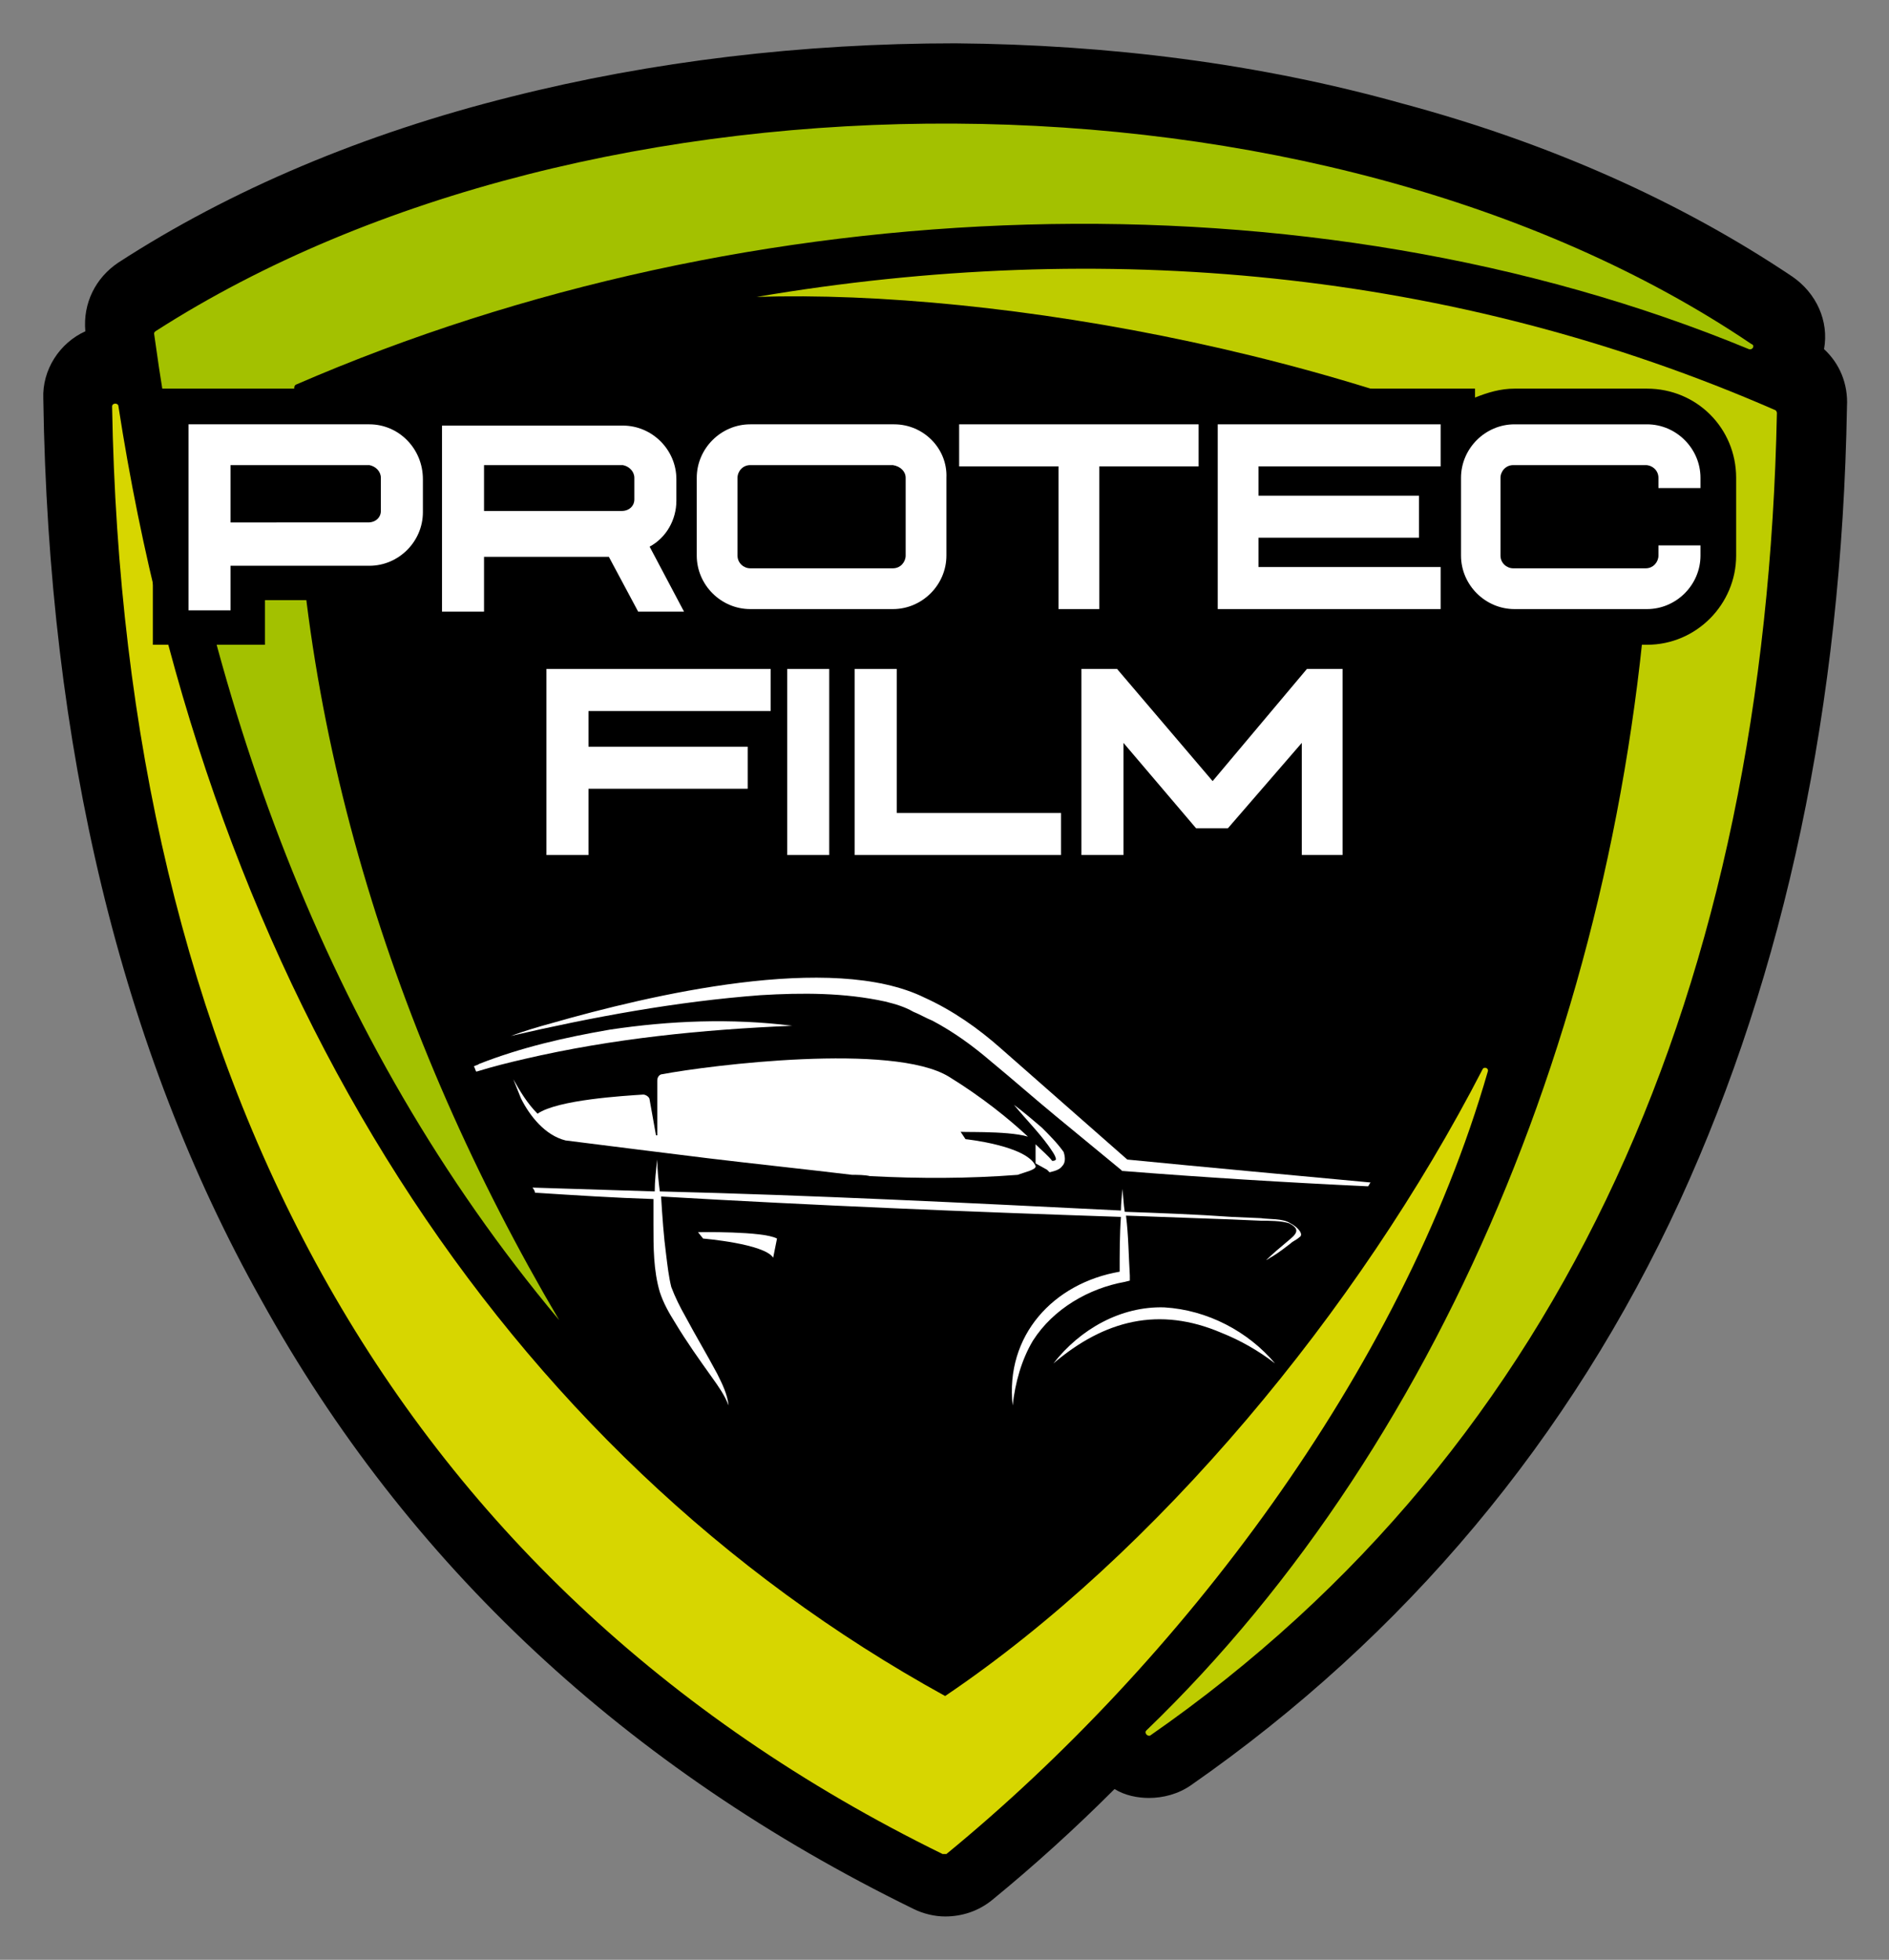 <svg xmlns="http://www.w3.org/2000/svg" xmlns:xlink="http://www.w3.org/1999/xlink" id="Calque_1" x="0px" y="0px" width="148.3px" height="153.8px" viewBox="0 0 148.3 153.8" style="enable-background:new 0 0 148.3 153.8;" xml:space="preserve"><rect x="0" y="0" width="148.3" height="153.8" fill="#808080" stroke="none"/><style type="text/css">	.st0{fill-rule:evenodd;clip-rule:evenodd;fill:#A3C100;}	.st1{fill-rule:evenodd;clip-rule:evenodd;fill:#BECC00;}	.st2{fill-rule:evenodd;clip-rule:evenodd;fill:#D7D600;}	.st3{fill:#FFFFFF;}</style><path d="M143.2,27.4c0.4-2.2-0.6-4.4-2.5-5.7c-8.8-5.9-19.1-10.5-30.7-13.6C98.9,5,87.1,3.5,75,3.4C63,3.4,51.2,4.8,40.1,7.6 c-11.6,2.9-22,7.3-30.8,13c-1.8,1.2-2.8,3.2-2.6,5.4c-2,0.9-3.4,3-3.3,5.3C3.8,58.6,9.5,82.4,20.5,102 c11.5,20.8,28.7,36.8,51.2,47.8c0.8,0.4,1.7,0.6,2.5,0.6c1.3,0,2.6-0.4,3.7-1.3c3.3-2.7,6.5-5.6,9.6-8.7c0.8,0.5,1.8,0.7,2.7,0.7 c1.1,0,2.3-0.3,3.3-1c16.8-11.7,29.8-27.2,38.4-45.9c8.2-17.9,12.7-38.8,13.1-62.3C145.1,30.1,144.4,28.5,143.2,27.4z"></path><g>	<path class="st0" d="M43.9,103.6C30.8,81.4,22.8,56.1,23.1,30.4c0-0.1,0.1-0.2,0.1-0.2c35.7-15.5,79.5-17.1,114.1-2.8  c0.3,0.1,0.5-0.3,0.2-0.4c-33.9-22.9-91.2-22.9-125.3-1c-0.1,0.1-0.1,0.1-0.1,0.2C16,54.5,25.3,81.4,43.9,103.6L43.9,103.6z"></path>	<path class="st1" d="M59.4,23.3c18.9-0.6,48.8,4.6,70.2,16.3c0.1,0,0.1,0.1,0.1,0.2c-1.5,37.2-15.8,73-39.7,96  c-0.2,0.2,0.1,0.5,0.3,0.4c32.8-22.8,48.3-59.1,49.2-103.8c0-0.1-0.1-0.2-0.1-0.2C114,21.1,86.5,18.7,59.4,23.3L59.4,23.3z"></path>	<path class="st2" d="M74.2,133.1C39.3,113.9,16.4,77.7,9.3,31.9c0-0.3-0.5-0.3-0.5,0C9.7,83.5,30.1,124,74,145.5c0.1,0,0.2,0,0.3,0  c18.3-15,35.7-37.8,42.5-61.4c0.1-0.3-0.3-0.4-0.4-0.2C106.6,102.9,90.8,121.9,74.2,133.1L74.2,133.1z"></path></g><g>	<path d="M133.6,35c0.1,0.1,0.2,0.2,0.2,0.3c0-0.1,0-0.1,0-0.2C133.8,35.1,133.7,35.1,133.6,35z"></path></g><path class="st3" d="M61,97.2c-1.1-0.6-6.2-0.5-6.2-0.5l0.4,0.5c0,0,4.8,0.4,5.5,1.5L61,97.2z"></path><g>	<path class="st3" d="M91.4,102.6c-3.4-0.1-6.6,1.7-8.7,4.4c4-3.4,8.3-4.5,13.2-2.4c1.5,0.6,2.9,1.4,4.2,2.4  C98,104.5,94.8,102.8,91.4,102.6z"></path>	<g>		<path class="st3" d="M101.3,96c-0.6-0.4-1.7-0.3-2.3-0.4c0,0-2.3-0.1-2.3-0.1c-2.8-0.2-5.6-0.3-8.4-0.4c-0.1-0.6-0.1-1.2-0.2-1.8   C88.1,93.8,88,94.4,88,95c-12.1-0.6-24.1-1.2-36.2-1.5c-0.1-0.8-0.2-1.7-0.2-2.5c-0.1,0.8-0.2,1.7-0.2,2.5   c-3.2-0.1-6.4-0.2-9.6-0.3c0.1,0.1,0.2,0.3,0.2,0.4c3.1,0.2,6.2,0.4,9.3,0.5c0,0.7,0,1.4,0,2c0,1.8,0,3.6,0.5,5.3   c0.3,0.9,0.7,1.6,1.2,2.4c0.9,1.5,1.9,2.9,2.9,4.3c0.5,0.7,1,1.4,1.3,2.2c-0.1-0.9-0.5-1.7-0.9-2.5c-0.8-1.5-1.7-3-2.5-4.5   c-0.4-0.7-0.8-1.5-1.1-2.3c-0.2-0.8-0.3-1.7-0.4-2.5c-0.2-1.5-0.3-3-0.4-4.6c12,0.7,24.1,1.2,36.1,1.6c-0.1,1.4-0.1,2.9-0.1,4.3   c-5.2,0.9-9,5-8.4,10.5c0.2-1.8,0.7-3.6,1.6-5.1c1.6-2.5,4.4-4.1,7.2-4.6l0.4-0.1l0-0.4c-0.1-1.6-0.1-3.1-0.3-4.7   c2.8,0.1,5.5,0.2,8.3,0.3l2.3,0.1c0.6,0,1.6,0,2.2,0.2c1,0.5,0.5,0.9-0.1,1.4c-0.6,0.5-1.2,1-1.7,1.5c0.2-0.1,0.3-0.2,0.5-0.3   c0.5-0.3,1-0.7,1.4-1c0.2-0.2,0.5-0.3,0.7-0.5C102.4,96.9,101.9,96.3,101.3,96z"></path>	</g>	<path class="st3" d="M47.9,80.8c-3.5,0.6-7,1.4-10.3,2.7c-0.1,0.1-0.3,0.1-0.4,0.2c0.1,0.1,0.1,0.3,0.2,0.4c1.3-0.4,2.5-0.7,3.8-1  c6.9-1.6,13.9-2.3,21-2.6C57.4,79.9,52.6,80.1,47.9,80.8z"></path>	<path class="st3" d="M69.5,78.6c0.8,0.2,1.5,0.4,2.2,0.8c0.5,0.2,1,0.5,1.5,0.7c1.7,0.9,3.2,2,4.6,3.2c1.7,1.4,3.4,2.9,5.1,4.3  c1.7,1.4,3.4,2.8,5.1,4.2l0.1,0.1l0.1,0c6.3,0.5,12.8,0.9,19.2,1.2c0.1-0.1,0.1-0.2,0.2-0.3c-6.4-0.6-13-1.2-19.1-1.8  c-3.3-2.9-6.6-5.8-9.9-8.7c-1.8-1.6-3.8-3-6-4c-7.3-3.6-21.6-0.2-29.3,2c-1.1,0.3-2.1,0.6-3.2,1c6.5-1.5,13-2.7,19.6-3.2  C63,77.9,66.3,77.9,69.5,78.6z"></path>	<path class="st3" d="M80.7,89.2c-1.5-1.4-3.6-3.1-6.2-4.7c-4.4-2.7-18.8-0.9-22.5-0.2c-0.2,0-0.4,0.2-0.4,0.5l0,4.3c0,0,0,0-0.1,0  l-0.5-2.8c0-0.2-0.3-0.4-0.5-0.4c-1.5,0.1-6.7,0.4-8.3,1.5c-0.8-0.8-1.4-1.8-1.9-2.7c0.2,0.5,0.4,1,0.6,1.5  c0.7,1.4,1.9,2.9,3.5,3.3c3.2,0.4,7.9,1,11.2,1.4c3.3,0.4,8,0.9,11.3,1.3c0.4,0,1,0,1.4,0.1c3.9,0.2,7.7,0.2,11.6-0.1  c0.5-0.2,1.5-0.4,1.4-0.7c-0.7-1.6-5.5-2.1-5.5-2.1l-0.4-0.6C75.1,88.9,79,88.7,80.7,89.2z"></path>	<path class="st3" d="M82.9,91c0,0-0.1,0.1-0.2,0.1c0,0-0.1,0-0.1,0c-0.3-0.4-0.8-0.8-1.3-1.3l0,1.5l0.9,0.5l0.2,0.2  c0.4-0.1,0.8-0.2,1-0.5c0.3-0.3,0.2-0.8,0.1-1.1c-0.5-0.7-1.1-1.3-1.7-1.9c-0.7-0.6-1.4-1.2-2.2-1.8c0.9,1.1,1.9,2.1,2.7,3.2  C82.5,90.2,82.9,90.7,82.9,91C82.9,91,82.9,91,82.9,91z"></path></g><path d="M129.3,30.5h-10.4c-1.1,0-2.1,0.3-3.1,0.7v-0.7h-19h-4.1H72.5v0.4c-0.7-0.3-1.5-0.4-2.3-0.4H58.9c-2,0-3.8,0.8-5,2.1 c-1.3-1.3-3.1-2.1-5-2.1H31.9v0.6C31,30.7,30,30.5,29,30.5H12v20.1h8.8v-3.5H29c1,0,2-0.2,2.9-0.6v4.1h8.8v-4.3h5.3l2.3,4.3h9.9l0,0 c0.2,0,0.5,0,0.7,0h11.2c3.9,0,7-3.2,7-7v-4.3h3.1v11.3h8.8V39.3h3.7v11.3h23.1v-0.7c0.9,0.4,2,0.7,3.1,0.7h10.4c3.9,0,7-3.2,7-7 v-6.1C136.3,33.6,133.2,30.5,129.3,30.5z"></path><g>	<polygon class="st3" points="42.9,67.1 46.2,67.1 46.2,61.9 58.7,61.9 58.7,58.6 46.2,58.6 46.2,55.8 60.5,55.8 60.5,52.5   42.9,52.5  "></polygon>	<rect x="61.8" y="52.5" class="st3" width="3.3" height="14.6"></rect>	<polygon class="st3" points="70.4,52.5 67.1,52.5 67.1,67.1 83.3,67.1 83.3,63.8 70.4,63.8  "></polygon>	<polygon class="st3" points="102.6,52.5 95.2,61.3 87.7,52.5 84.9,52.5 84.9,67.1 88.2,67.1 88.2,58.3 93.9,65 96.4,65 102.2,58.3   102.2,67.1 105.4,67.1 105.4,52.5  "></polygon></g><g>	<path class="st3" d="M29,33.3H14.8v14.6h3.3v-3.5H29c2.3,0,4.2-1.9,4.2-4.2v-2.6C33.2,35.2,31.3,33.3,29,33.3z M29.9,37.5v2.6  c0,0.5-0.4,0.9-1,0.9H18.1v-4.5H29C29.5,36.6,29.9,37,29.9,37.5z"></path>	<path class="st3" d="M53.1,39.3v-1.7c0-2.3-1.9-4.2-4.2-4.2H34.7v14.6H38v-4.3h9.8l2.3,4.3h3.6L51,42.9  C52.3,42.2,53.1,40.8,53.1,39.3z M49.8,37.5v1.7c0,0.5-0.4,0.9-1,0.9H38v-3.6h10.9C49.4,36.6,49.8,37,49.8,37.5z"></path>	<path class="st3" d="M70.2,33.3H58.9c-2.3,0-4.2,1.9-4.2,4.2v6.1c0,2.3,1.9,4.2,4.2,4.2h11.2c2.3,0,4.2-1.9,4.2-4.2v-6.1  C74.4,35.2,72.5,33.3,70.2,33.3z M71.1,37.5v6.1c0,0.5-0.4,1-1,1H58.9c-0.5,0-1-0.4-1-1v-6.1c0-0.5,0.4-1,1-1h11.2  C70.7,36.6,71.1,37,71.1,37.5z"></path>	<polygon class="st3" points="75.3,36.6 83.1,36.6 83.1,47.8 86.3,47.8 86.3,36.6 94.1,36.6 94.1,33.3 75.3,33.3  "></polygon>	<polygon class="st3" points="95.6,47.8 113.1,47.8 113.1,44.5 98.8,44.5 98.8,42.2 111.4,42.2 111.4,38.9 98.8,38.9 98.8,36.6   113.1,36.6 113.1,33.3 95.6,33.3  "></polygon>	<path class="st3" d="M133.5,38.3v-0.8c0-2.3-1.9-4.2-4.2-4.2h-10.4c-2.3,0-4.2,1.9-4.2,4.2v6.1c0,2.3,1.9,4.2,4.2,4.2h10.4  c2.3,0,4.2-1.9,4.2-4.2v-0.8h-3.3v0.8c0,0.5-0.4,1-1,1h-10.4c-0.5,0-1-0.4-1-1v-6.1c0-0.5,0.4-1,1-1h10.4c0.5,0,1,0.4,1,1v0.8  H133.5z"></path></g></svg>